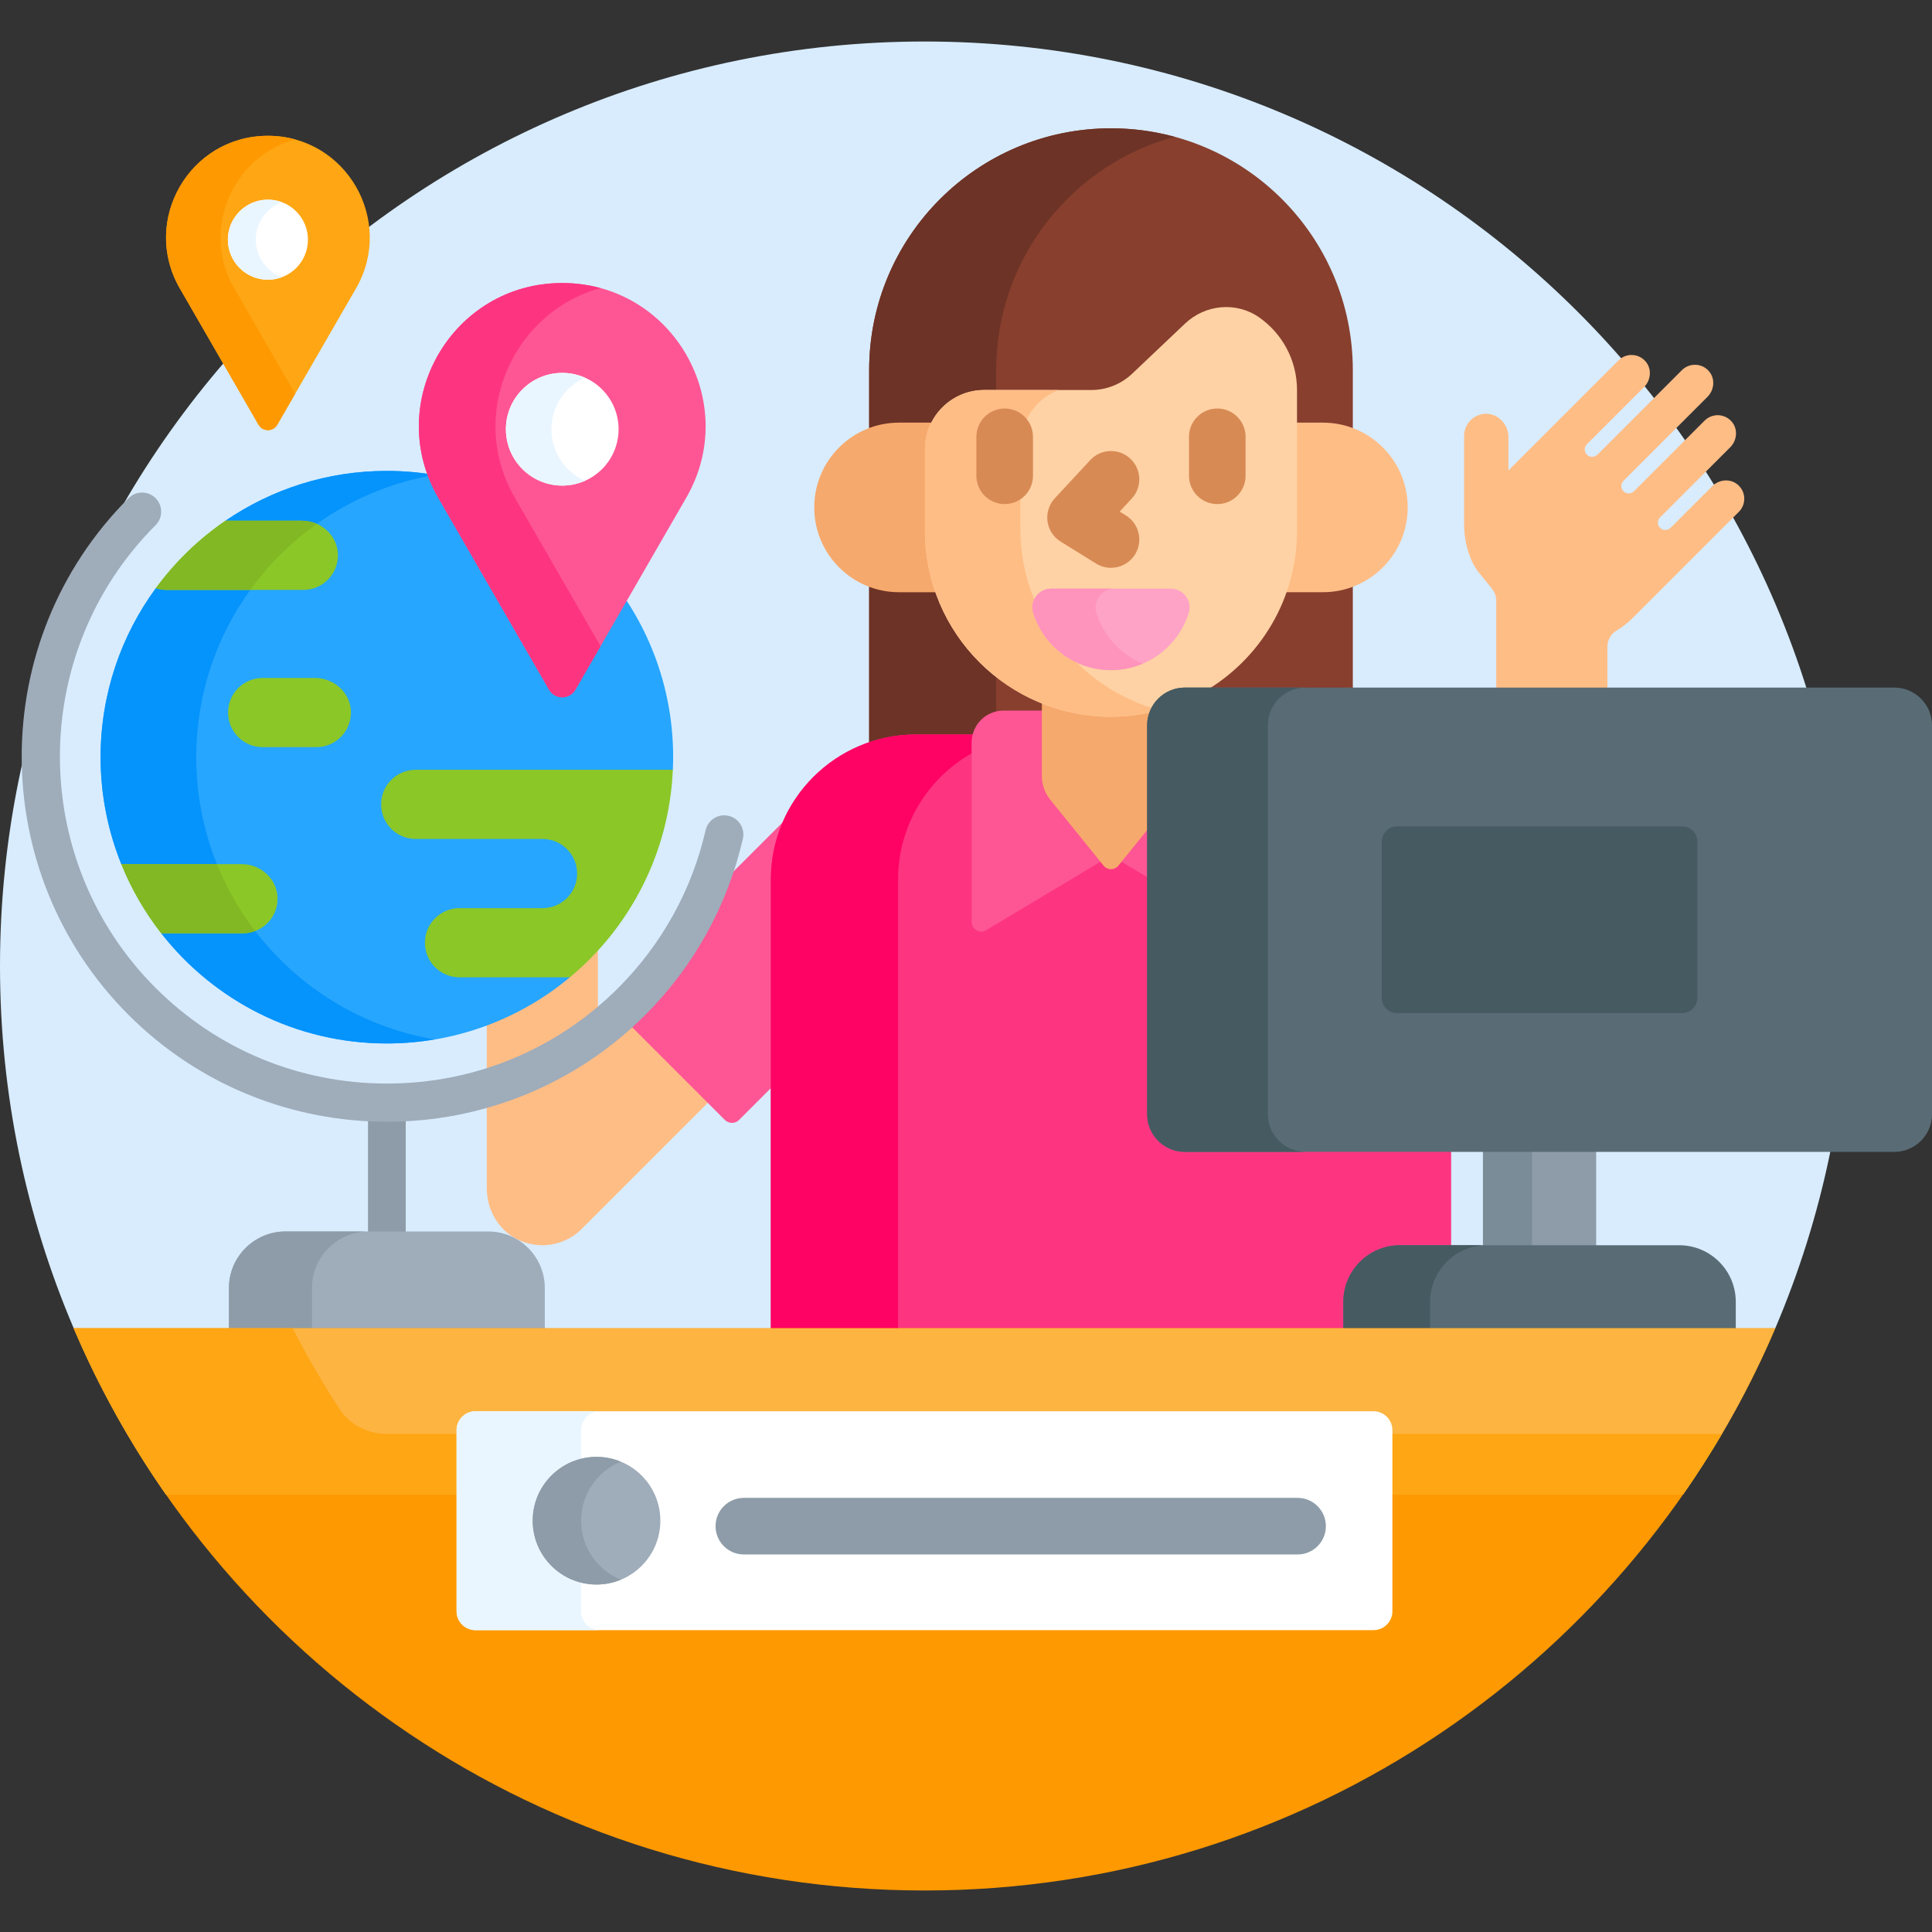 <svg id="Capa_1" enable-background="new 0 0 512 512" height="512" viewBox="0 0 512 512" width="512" xmlns="http://www.w3.org/2000/svg"><rect x="0" y="0" width="512" height="512" fill="#333333" stroke="none"/><g><path d="m245 11c-135.31 0-245 109.69-245 245 0 34.073 6.962 66.518 19.531 96l3.83 1h442.885l4.223-1c12.569-29.482 19.531-61.927 19.531-96 0-135.31-109.69-245-245-245z" fill="#d8ecfe"/><g><g fill="#ffbd86"><path d="m158.457 268.054v-17.698c-7.969 8.96-18.049 15.995-29.457 20.323v13.425c10.711-3.365 20.692-8.777 29.457-16.05z"/><path d="m167.581 270.868-4.847 4.199c-10.029 8.119-21.471 14.046-33.734 17.538v22.287c0 5.269 2.616 10.299 7.137 13.003 2.377 1.422 4.997 2.105 7.588 2.105 3.833 0 7.6-1.497 10.418-4.314l34.128-34.128z"/></g><path d="m460.458 128.39c-1.972-1.629-4.91-1.336-6.718.473l-10.952 10.952c-.69.69-1.801.858-2.593.288-1.009-.727-1.093-2.143-.252-2.984l18.576-18.576c1.809-1.809 2.102-4.746.473-6.718-1.868-2.262-5.225-2.381-7.25-.356l-18.651 18.651c-.69.69-1.801.858-2.593.288-1.009-.727-1.093-2.143-.252-2.984l22.245-22.245c1.809-1.809 2.102-4.746.473-6.718-1.868-2.262-5.225-2.381-7.25-.356l-22.32 22.32c-.69.69-1.801.858-2.593.288-1.009-.727-1.093-2.143-.252-2.984l15.144-15.144c1.809-1.809 2.101-4.746.473-6.718-1.869-2.262-5.225-2.381-7.25-.356l-29.165 29.165v-8.903c0-3.141-2.557-6.026-5.696-6.12-3.328-.1-6.058 2.568-6.058 5.874v23.457c0 3.394.722 6.741 2.108 9.822.491 1.09 1.141 2.102 1.893 3.031l3.408 4.207c.721.89 1.115 2.001 1.115 3.147v24.03h29.457v-11.841c0-1.766.932-3.398 2.453-4.294 1.483-.873 2.881-1.942 4.154-3.215l28.227-28.227c2.028-2.029 1.909-5.386-.354-7.254z" fill="#ffbd86"/><g><path d="m192.855 232.489c-4.731 13.403-12.403 25.62-22.549 35.766-1.13 1.13-2.283 2.228-3.458 3.293l25.251 25.251c1.037 1.037 2.719 1.037 3.756 0l9.421-9.421v-54.268c0-6.231 1.537-12.106 4.239-17.281z" fill="#fe5694"/></g><path d="m102.525 124.795c-15.867 0-30.59 4.878-42.768 13.205l.31 1h19.973c4.51 0 8.245 3.365 8.503 7.66.137 2.281-.646 4.449-2.205 6.104-1.56 1.657-3.672 2.569-5.946 2.569h-36.225c-.367 0-.734-.029-1.098-.079l-1.766.616c-9.201 12.554-14.645 28.034-14.645 44.792 0 10.022 1.962 19.58 5.492 28.338l1.85 1h30.04c4.51 0 8.245 3.365 8.503 7.66.137 2.281-.646 4.449-2.205 6.104-1.56 1.657-3.672 2.569-5.946 2.569h-20.392l-1.266 1c13.886 17.764 35.497 29.197 59.791 29.197 18.444 0 35.347-6.587 48.496-17.53v-1h-29.243c-4.503 0-8.167-3.664-8.167-8.167s3.664-8.167 8.167-8.167h22c5.606 0 10.167-4.561 10.167-10.167s-4.561-10.167-10.167-10.167h-33.611c-4.503 0-8.167-3.664-8.167-8.167s3.664-8.167 8.167-8.167h67.645l.496-1c.048-1.108.084-2.218.084-3.338 0-41.898-33.967-75.865-75.867-75.865z" fill="#26a6fe"/><g fill="#0593fc"><path d="m67.615 246.738c-1.004.378-2.087.595-3.223.595h-21.658c13.886 17.764 35.497 29.197 59.791 29.197 4.32 0 8.549-.38 12.671-1.074-19.319-3.25-36.153-13.805-47.581-28.718z"/><g><path d="m80.04 138c1.377 0 2.701.3 3.907.828 9.128-6.491 19.745-11.024 31.249-12.959-4.123-.694-8.352-1.074-12.671-1.074-15.867 0-30.59 4.878-42.768 13.205z"/><path d="m66.307 156.333h-22.14c-1.001 0-1.963-.166-2.865-.463-9.201 12.554-14.645 28.034-14.645 44.792 0 10.022 1.962 19.58 5.492 28.338h25.343c-3.532-8.756-5.492-18.315-5.492-28.338 0-16.553 5.308-31.861 14.307-44.329z"/></g></g><g><path d="m41.302 155.87c.902.297 1.863.463 2.865.463h36.225c5.25 0 9.469-4.414 9.15-9.733-.295-4.899-4.594-8.6-9.502-8.6-4.785 0-12.543 0-20.283 0-7.12 4.869-13.362 10.921-18.455 17.87z" fill="#8bc727"/></g><g><path d="m64.04 229c-7.267 0-21.388 0-31.891 0 2.672 6.628 6.25 12.788 10.585 18.333h21.658c5.25 0 9.469-4.414 9.15-9.733-.295-4.898-4.595-8.6-9.502-8.6z" fill="#8bc727"/></g><g><path d="m92.983 188.267c-.295-4.899-4.594-8.6-9.502-8.6-4.996 0-9.892 0-13.877 0-5.063 0-9.163 4.104-9.163 9.167 0 5.063 4.104 9.167 9.167 9.167h14.225c5.25-.001 9.47-4.415 9.15-9.734z" fill="#8bc727"/></g><g><path d="m178.308 204h-68.141c-5.063 0-9.167 4.104-9.167 9.167s4.104 9.167 9.167 9.167h33.611c5.063 0 9.167 4.104 9.167 9.167s-4.104 9.167-9.167 9.167h-22c-5.063 0-9.167 4.104-9.167 9.167s4.104 9.167 9.167 9.167h29.243c15.924-13.254 26.329-32.901 27.287-55.002z" fill="#8bc727"/></g><path d="m97.525 296.15v31.204h10v-31.202c-1.654.084-3.316.128-4.985.128-1.679 0-3.351-.046-5.015-.13z" fill="#8d9ca8"/><g><path d="m102.54 297.28c-24.798 0-49.595-9.439-68.474-28.317-37.756-37.756-37.756-99.19 0-136.947 1.979-1.978 5.185-1.978 7.164 0 1.978 1.978 1.978 5.185 0 7.164-33.806 33.807-33.806 88.814 0 122.62 16.349 16.349 38.123 25.353 61.31 25.353s44.961-9.004 61.31-25.353c11.513-11.513 19.517-25.965 23.146-41.793.625-2.728 3.338-4.434 6.069-3.805 2.727.625 4.43 3.342 3.805 6.069-4.055 17.686-12.997 33.832-25.857 46.693-18.878 18.877-43.675 28.316-68.473 28.316z" fill="#9facba"/></g><path d="m144.38 353v-11.647c0-8.284-6.716-15-15-15h-53.71c-8.284 0-15 6.716-15 15v11.647z" fill="#9facba"/><path d="m97.67 326.353h-22c-8.284 0-15 6.716-15 15v11.647h22v-11.647c0-8.284 6.716-15 15-15z" fill="#8d9ca8"/><g><path d="m305 192.217c0-4.962 4.037-9 9-9h44.512v-85.127c0-35.396-28.694-64.09-64.09-64.09-35.396 0-64.09 28.694-64.09 64.09v99.671c3.888-1.37 8.065-2.123 12.416-2.123h62.252z" fill="#883f2e"/><g><g fill="#6d3326"><path d="m238.253 112.004h8.566c2.591-5.126 7.892-8.648 14.027-8.648h3.154v-5.266c0-29.568 20.029-54.445 47.256-61.84-5.366-1.458-11.006-2.25-16.834-2.25-35.396 0-64.09 28.694-64.09 64.09v15.355c2.464-.929 5.132-1.441 7.921-1.441z"/><path d="m247.893 156.94h-9.64c-2.789 0-5.457-.512-7.921-1.441v42.262c3.888-1.37 8.065-2.123 12.416-2.123h21.252v-16.217c-7.32-5.75-12.969-13.522-16.107-22.481z"/></g></g><path d="m314 304.261c-4.963 0-9-4.038-9-9v-100.623h-62.252c-21.248 0-38.472 17.225-38.472 38.472v119.89h180.292v-48.739z" fill="#fd3581"/><path d="m257.518 196.71c0-.716.099-1.408.269-2.072h-15.038c-21.248 0-38.472 17.225-38.472 38.472v119.89h33.723v-119.89c0-14.354 7.866-26.862 19.518-33.474z" fill="#fe0364"/><path d="m305 192.217c0-1.394.328-2.711.896-3.89h-39.996c-4.63 0-8.383 3.753-8.383 8.383v47.645c0 1.954 2.13 3.161 3.806 2.158l33.098-19.814 10.579 6.332z" fill="#fe5694"/><path d="m305 192.217c0-1.76.516-3.399 1.392-4.787-3.829.983-7.838 1.513-11.971 1.513-6.48 0-12.661-1.291-18.312-3.616v20.315c0 2.288.785 4.507 2.223 6.286l14.134 17.485c1.007 1.245 2.905 1.245 3.911 0l8.623-10.666z" fill="#f6a96c"/><g><g><path d="m246.124 140.645v-21.565c0-2.563.661-4.974 1.818-7.075h-9.689c-12.409 0-22.468 10.059-22.468 22.468s10.059 22.468 22.468 22.468h10.706c-1.831-5.095-2.835-10.58-2.835-16.296z" fill="#f6a96c"/><path d="m350.591 112.004h-7.871v28.64c0 5.716-1.004 11.201-2.836 16.295h10.706c12.409 0 22.468-10.059 22.468-22.468s-10.058-22.467-22.467-22.467z" fill="#ffbd86"/></g><path d="m314 183.217h5.271c14.622-8.553 24.45-24.41 24.45-42.572v-37.288c0-7.964-3.965-15.001-10.029-19.246-6.04-4.228-14.268-3.451-19.62 1.62l-14.053 13.316c-2.921 2.767-6.791 4.31-10.815 4.31h-28.358c-8.684 0-15.723 7.039-15.723 15.723v21.565c0 27.227 22.072 49.299 49.299 49.299 3.902 0 7.693-.467 11.334-1.324 1.391-3.177 4.561-5.403 8.244-5.403z" fill="#fed2a4"/><g><path d="m270.403 140.02v-21.838c0-6.753 4.211-12.51 10.145-14.825h-19.701c-8.684 0-15.723 7.039-15.723 15.723v21.565c0 27.227 22.072 49.299 49.299 49.299 4.468 0 8.793-.605 12.909-1.719-21.27-5.721-36.929-25.13-36.929-48.205z" fill="#ffbd86"/></g><g><path d="m278.61 156c-3.319 0-5.789 3.195-4.811 6.366 2.716 8.81 10.922 15.212 20.623 15.212 9.701 0 17.907-6.402 20.623-15.212.978-3.171-1.492-6.366-4.811-6.366z" fill="#fea3c6"/></g><path d="m290.537 162.366c-.978-3.171 1.492-6.366 4.811-6.366h-16.738c-3.319 0-5.789 3.195-4.811 6.366 2.716 8.81 10.922 15.212 20.623 15.212 2.969 0 5.795-.605 8.369-1.69-5.837-2.46-10.369-7.408-12.254-13.522z" fill="#fe93bb"/><g><g><path d="m294.415 150.478c-1.35 0-2.715-.364-3.946-1.127l-9.39-5.823c-1.904-1.181-3.181-3.151-3.479-5.372-.3-2.221.41-4.459 1.934-6.102l9.39-10.125c2.816-3.038 7.562-3.217 10.599-.399 3.037 2.816 3.216 7.562.399 10.599l-3.199 3.45 1.653 1.025c3.52 2.183 4.604 6.806 2.421 10.326-1.421 2.289-3.873 3.548-6.382 3.548z" fill="#d88a55"/></g></g></g><g><g><path d="m266.252 133.589c-4.143 0-7.5-3.358-7.5-7.5v-10.329c0-4.142 3.357-7.5 7.5-7.5s7.5 3.358 7.5 7.5v10.329c0 4.142-3.357 7.5-7.5 7.5z" fill="#d88a55"/></g><g><path d="m322.593 133.589c-4.143 0-7.5-3.358-7.5-7.5v-10.329c0-4.142 3.357-7.5 7.5-7.5s7.5 3.358 7.5 7.5v10.329c0 4.142-3.358 7.5-7.5 7.5z" fill="#d88a55"/></g></g></g><g><g><path d="m393 304.261h30v26.739h-30z" fill="#8d9ca8"/></g></g><path d="m393 304.261h13v26.739h-13z" fill="#7a8c98"/><path d="m460 345c0-8.284-6.716-15-15-15h-74c-8.284 0-15 6.716-15 15v8h104z" fill="#596c76"/><path d="m394 330h-23c-8.284 0-15 6.716-15 15v8h23v-8c0-8.284 6.716-15 15-15z" fill="#465a61"/><g><path d="m245 501c101.237 0 188.125-61.406 225.469-149h-450.938c37.344 87.594 124.232 149 225.469 149z" fill="#fe9901"/></g><g><path d="m43.934 396h402.131c9.564-13.711 17.769-28.439 24.403-44h-450.937c6.634 15.561 14.839 30.289 24.403 44z" fill="#fdb441"/></g><g fill="#fea613"><path d="m369 380v16h77.066c3.621-5.19 7.045-10.528 10.264-16z"/><path d="m121 380h-18.612c-5.037 0-9.772-2.505-12.515-6.73-4.454-6.861-8.571-13.96-12.338-21.27h-58.004c6.634 15.561 14.839 30.289 24.403 44h77.066z"/></g><g><g><path d="m152.495 182.777 29.365-50.862c14.604-25.296-3.651-56.915-32.86-56.915-29.209 0-47.464 31.619-32.86 56.915l29.365 50.862c1.553 2.69 5.437 2.69 6.99 0z" fill="#fe5694"/></g><g><path d="m136.449 131.915c-12.824-22.211-.311-49.295 22.706-55.57-3.197-.872-6.594-1.345-10.155-1.345-29.209 0-47.464 31.619-32.86 56.915l29.365 50.862c1.553 2.69 5.436 2.69 6.99 0l6.659-11.534z" fill="#fd3581"/></g><g><circle cx="149" cy="113.751" fill="#fff" r="14.932"/></g><path d="m146.136 113.751c0-6.097 3.659-11.332 8.898-13.651-1.846-.818-3.885-1.28-6.034-1.28-8.247 0-14.932 6.685-14.932 14.932s6.685 14.932 14.932 14.932c2.149 0 4.188-.463 6.034-1.28-5.238-2.321-8.898-7.556-8.898-13.653z" fill="#eaf6ff"/></g><g><g><path d="m73.483 112.566 20.865-36.139c10.377-17.973-2.594-40.44-23.348-40.44-20.754 0-33.725 22.466-23.348 40.44l20.865 36.139c1.103 1.912 3.863 1.912 4.966 0z" fill="#fea613"/></g><g><path d="m62.082 76.428c-9.112-15.782-.221-35.026 16.133-39.484-2.271-.619-4.684-.955-7.215-.955-20.754 0-33.725 22.466-23.348 40.44l20.865 36.139c1.104 1.912 3.863 1.912 4.966 0l4.732-8.195z" fill="#fe9901"/></g><g><circle cx="71" cy="63.521" fill="#fff" r="10.609"/></g><path d="m67.781 63.521c0-4.558 2.88-8.433 6.914-9.935-1.152-.429-2.394-.675-3.695-.675-5.859 0-10.609 4.75-10.609 10.609s4.75 10.611 10.609 10.611c1.302 0 2.543-.246 3.695-.675-4.034-1.502-6.914-5.377-6.914-9.935z" fill="#eaf6ff"/></g><g><path d="m502 305.261h-188c-5.523 0-10-4.477-10-10v-103.044c0-5.523 4.477-10 10-10h188c5.523 0 10 4.477 10 10v103.044c0 5.523-4.477 10-10 10z" fill="#596c76"/></g><path d="m336 295.261v-103.044c0-5.523 4.477-10 10-10h-32c-5.523 0-10 4.477-10 10v103.044c0 5.523 4.477 10 10 10h32c-5.523 0-10-4.477-10-10z" fill="#465a61"/><g><path d="m445.799 268.478h-75.598c-2.221 0-4.021-1.8-4.021-4.021v-41.436c0-2.221 1.8-4.021 4.021-4.021h75.598c2.221 0 4.021 1.8 4.021 4.021v41.436c0 2.221-1.8 4.021-4.021 4.021z" fill="#465a61"/></g><g><g><path d="m121 379v48c0 2.761 2.239 5 5 5h238c2.761 0 5-2.239 5-5v-48c0-2.761-2.239-5-5-5h-238c-2.761 0-5 2.239-5 5z" fill="#fff"/></g><path d="m154 427v-48c0-2.761 2.239-5 5-5h-33c-2.761 0-5 2.239-5 5v48c0 2.761 2.239 5 5 5h33c-2.761 0-5-2.239-5-5z" fill="#eaf6ff"/><g><g><circle cx="158.086" cy="403" fill="#9facba" r="16.914"/></g><g fill="#8d9ca8"><path d="m154 403c0-7.07 4.341-13.119 10.5-15.647-1.979-.812-4.142-1.267-6.414-1.267-9.341 0-16.914 7.572-16.914 16.914s7.572 16.914 16.914 16.914c2.271 0 4.435-.455 6.414-1.267-6.159-2.528-10.5-8.577-10.5-15.647z"/><path d="m189.63 404.45c0 4.142 3.358 7.5 7.5 7.5h146.74c4.142 0 7.5-3.358 7.5-7.5 0-4.142-3.358-7.5-7.5-7.5h-146.74c-4.142 0-7.5 3.358-7.5 7.5z"/></g></g></g></g><g fill="#81b823"><path d="m59.757 138c-7.12 4.869-13.362 10.921-18.455 17.87.902.297 1.863.463 2.865.463h22.14c4.878-6.758 10.846-12.674 17.641-17.506-1.207-.527-2.531-.827-3.908-.827-4.785 0-12.543 0-20.283 0z"/><path d="m42.734 247.333h21.658c1.136 0 2.219-.217 3.223-.595-4.13-5.389-7.546-11.348-10.123-17.738-7.11 0-17.196 0-25.343 0 2.671 6.628 6.25 12.788 10.585 18.333z"/></g></g></svg>